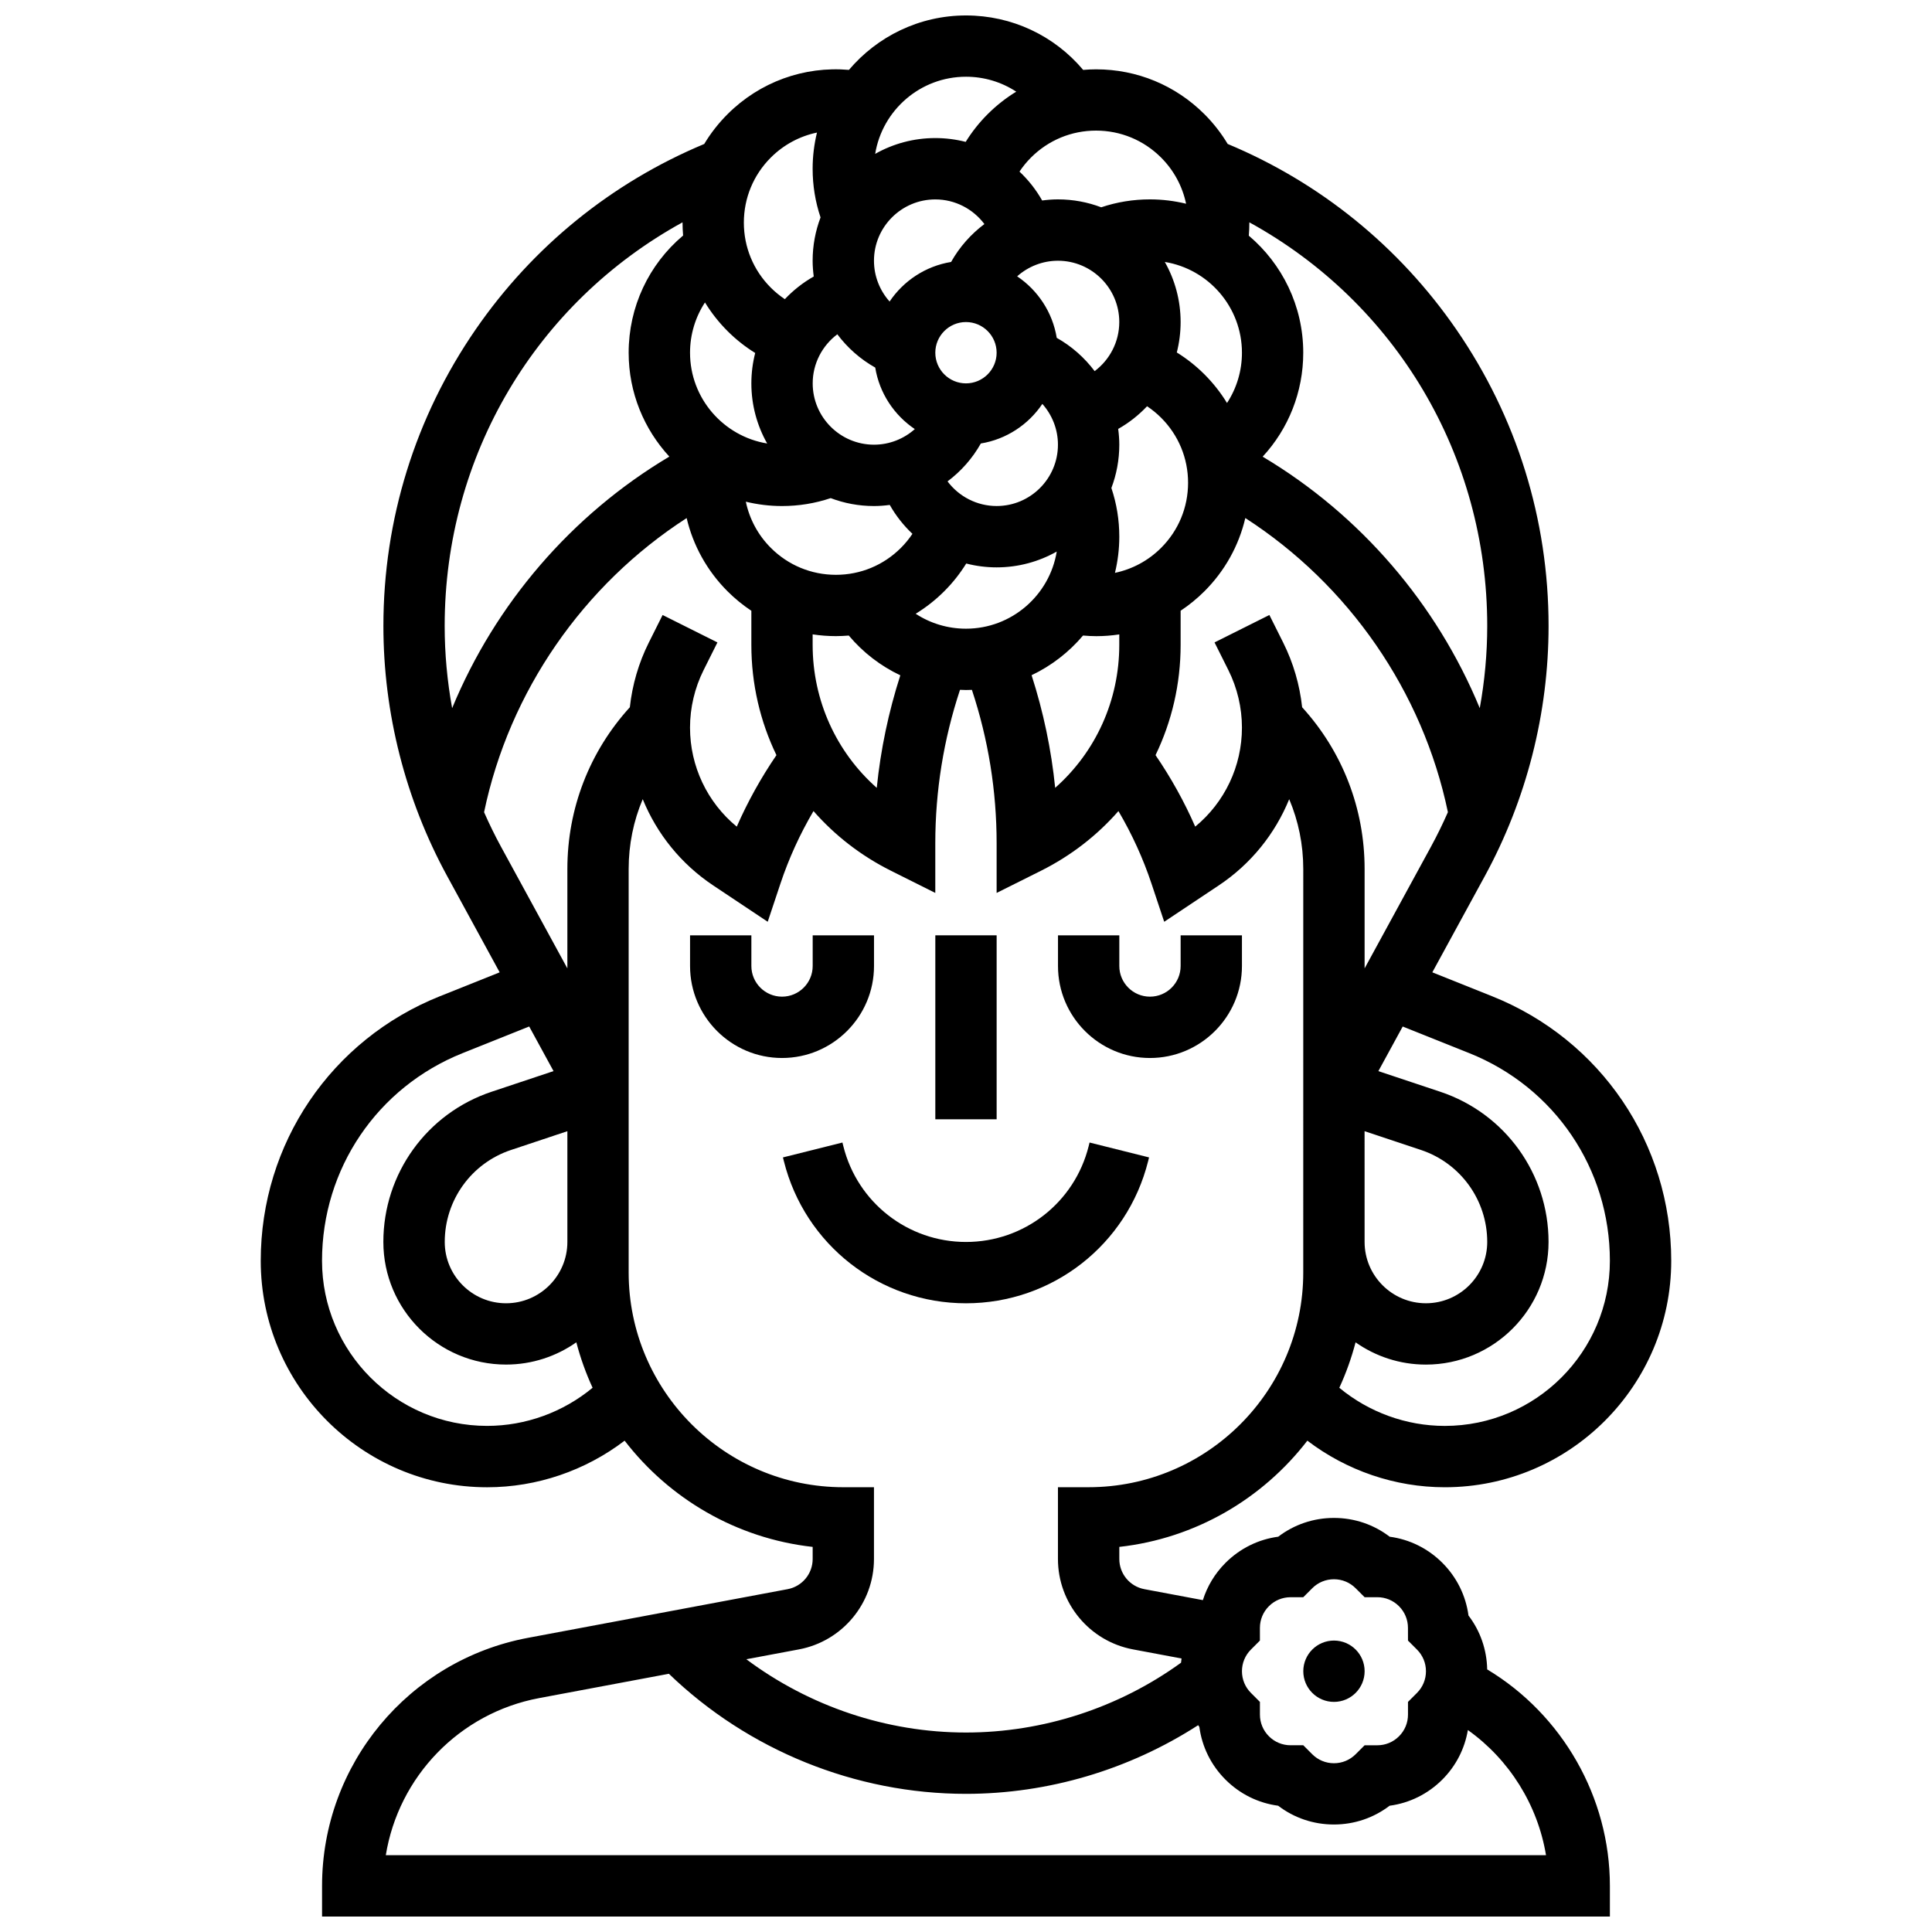 <?xml version="1.0" encoding="UTF-8"?>
<!-- Uploaded to: ICON Repo, www.iconrepo.com, Generator: ICON Repo Mixer Tools -->
<svg width="800px" height="800px" version="1.1" viewBox="144 144 512 512" xmlns="http://www.w3.org/2000/svg">
 <defs>
  <clipPath id="a">
   <path d="m213 148.09h374v503.81h-374z"/>
  </clipPath>
 </defs>
 <path d="m391.87 391.87h16.25v48.754h-16.25z"/>
 <path d="m375.62 400v-8.125h-16.25v8.125c0 4.481-3.644 8.125-8.125 8.125-4.481 0-8.125-3.644-8.125-8.125v-8.125h-16.25v8.125c0 13.441 10.938 24.379 24.379 24.379 13.434-0.004 24.371-10.938 24.371-24.379z"/>
 <path d="m448.75 424.38c13.441 0 24.379-10.934 24.379-24.379v-8.125h-16.25v8.125c0 4.481-3.644 8.125-8.125 8.125-4.481 0-8.125-3.644-8.125-8.125v-8.125h-16.25v8.125c-0.008 13.445 10.93 24.379 24.371 24.379z"/>
 <path d="m448.27 451.7 0.242-0.973-15.766-3.945-0.242 0.973c-3.738 14.941-17.102 25.379-32.504 25.379s-28.77-10.438-32.504-25.379l-0.242-0.973-15.766 3.945 0.242 0.969c5.543 22.191 25.395 37.688 48.27 37.688s42.723-15.496 48.27-37.684z"/>
 <g clip-path="url(#a)">
  <path d="m538.12 586.41c-0.102-5.227-1.828-10.184-4.957-14.281-0.703-5.269-3.102-10.141-6.922-13.961-3.824-3.824-8.691-6.219-13.961-6.922-4.227-3.231-9.367-4.981-14.77-4.981-5.406 0-10.543 1.75-14.766 4.977-5.269 0.703-10.137 3.102-13.961 6.922-2.816 2.812-4.848 6.195-6.012 9.887l-15.512-2.91c-3.84-0.719-6.629-4.078-6.629-7.988v-3.211c20.242-2.246 38.008-12.801 49.832-28.152 10.391 7.922 23.219 12.348 36.426 12.348 33.086 0.004 60.004-26.918 60.004-60.008 0-31.059-18.637-58.582-47.473-70.117l-15.84-6.336 13.906-25.492c11.059-20.277 16.902-43.203 16.902-66.301 0-28.195-8.445-55.348-24.418-78.527-15.172-22.016-36.094-38.965-60.621-49.207-1.699-2.828-3.75-5.477-6.148-7.875-7.676-7.676-17.879-11.902-28.73-11.902-1.148 0-2.289 0.059-3.422 0.152-7.668-9.117-18.93-14.43-31.051-14.43-12.426 0-23.559 5.613-31.02 14.426-11.879-1.031-23.609 3.172-32.188 11.754-2.398 2.398-4.461 5.047-6.164 7.883-24.52 10.242-45.434 27.188-60.605 49.199-15.973 23.18-24.418 50.336-24.418 78.527 0 23.098 5.844 46.023 16.906 66.301l13.906 25.492-15.84 6.336c-28.844 11.535-47.477 39.059-47.477 70.117 0 33.09 26.922 60.012 60.008 60.012 13.207 0 26.035-4.426 36.426-12.348 11.824 15.352 29.59 25.902 49.832 28.152v3.211c0 3.906-2.789 7.266-6.629 7.988l-68.84 12.906c-31.602 5.926-54.547 33.566-54.547 65.727v8.125h341.29v-8.125c0.004-23.477-12.598-45.398-32.52-57.367zm-62.609-5.262 2.379-2.379v-3.363c0-2.172 0.844-4.211 2.383-5.746 1.535-1.535 3.574-2.379 5.746-2.379l3.363-0.004 2.379-2.379c1.535-1.535 3.578-2.379 5.746-2.379 2.168 0 4.211 0.844 5.746 2.379l2.379 2.379h3.363c2.172 0 4.211 0.844 5.746 2.383 1.535 1.535 2.379 3.574 2.379 5.746l0.008 3.363 2.379 2.379c1.535 1.535 2.383 3.578 2.383 5.746s-0.844 4.211-2.379 5.746l-2.383 2.383v3.367c0 2.172-0.844 4.211-2.383 5.746-1.535 1.535-3.574 2.379-5.746 2.379h-3.363l-2.383 2.379c-1.535 1.535-3.574 2.379-5.746 2.379-2.168 0-4.211-0.844-5.746-2.379l-2.379-2.383h-3.363c-2.172 0-4.211-0.844-5.746-2.383-1.535-1.535-2.379-3.574-2.379-5.746v-3.359l-2.379-2.379c-1.539-1.539-2.383-3.578-2.383-5.75 0-2.168 0.844-4.211 2.379-5.746zm-5.973-259.55c2.348 4.699 3.59 9.961 3.59 15.215 0 10.246-4.574 19.828-12.383 26.254-2.902-6.629-6.426-12.961-10.516-18.949 4.309-8.914 6.648-18.852 6.648-29.219v-9.047c2.246-1.492 4.367-3.219 6.324-5.172 5.422-5.422 9.113-12.109 10.82-19.395 27.402 17.68 47.012 45.941 53.688 77.949-1.371 3.109-2.863 6.172-4.492 9.16l-17.582 32.238v-26.348c0-16.004-5.859-31.102-16.555-42.855-0.645-5.934-2.336-11.758-5.004-17.098l-3.676-7.352-14.535 7.269zm-149.94-14.617-3.68 7.356c-2.668 5.336-4.359 11.16-5.004 17.094-10.695 11.754-16.555 26.852-16.555 42.855v26.348l-17.582-32.234c-1.633-2.992-3.121-6.051-4.492-9.16 6.676-32.008 26.285-60.266 53.684-77.945 1.703 7.223 5.379 13.941 10.824 19.391 1.953 1.953 4.074 3.68 6.324 5.176v9.043c0 10.363 2.34 20.301 6.648 29.215-4.09 5.988-7.609 12.32-10.516 18.949-7.812-6.426-12.387-16.008-12.387-26.254 0-5.254 1.242-10.516 3.59-15.215l3.676-7.352zm-41.488 182.4c-8.961 0-16.25-7.293-16.25-16.25 0-11.078 7.059-20.875 17.57-24.379l14.93-4.977v29.355c0 8.961-7.289 16.25-16.25 16.25zm52.715-265.23c1.664 2.719 3.656 5.266 5.969 7.578 2.242 2.242 4.699 4.18 7.34 5.816-0.664 2.59-1.016 5.293-1.016 8.055 0 5.785 1.527 11.219 4.188 15.93-11.574-1.891-20.441-11.957-20.441-24.055 0-4.832 1.414-9.43 3.961-13.324zm35.074 8.438c2.676 3.566 6.078 6.59 10.047 8.824 1.105 6.773 5.012 12.617 10.488 16.301-2.914 2.594-6.731 4.133-10.812 4.133-8.961 0-16.25-7.293-16.25-16.25-0.004-5.223 2.519-10 6.527-13.008zm107.23 4.887c0 4.828-1.41 9.43-3.957 13.324-1.664-2.719-3.656-5.266-5.969-7.578-2.242-2.242-4.699-4.18-7.34-5.816 0.66-2.594 1.012-5.293 1.012-8.059 0-5.785-1.527-11.219-4.188-15.93 11.578 1.891 20.441 11.957 20.441 24.059zm-21.422 51.711c-3.418 3.418-7.676 5.672-12.234 6.625 0.746-3.074 1.152-6.281 1.152-9.582 0-4.445-0.707-8.766-2.098-12.906 1.352-3.57 2.098-7.434 2.098-11.473 0-1.414-0.113-2.805-0.293-4.184 2.863-1.617 5.434-3.652 7.656-6.008 1.324 0.887 2.57 1.898 3.723 3.051 4.606 4.606 7.141 10.727 7.141 17.238-0.004 6.516-2.539 12.633-7.144 17.238zm-103.43 0c-3.418-3.418-5.672-7.676-6.625-12.234 3.074 0.746 6.281 1.152 9.582 1.152 4.445 0 8.77-0.707 12.906-2.098 3.57 1.352 7.434 2.098 11.473 2.098 1.414 0 2.805-0.113 4.184-0.293 1.617 2.863 3.652 5.434 6.008 7.656-0.887 1.324-1.898 2.57-3.051 3.723-4.606 4.606-10.727 7.141-17.238 7.141-6.512-0.004-12.633-2.539-17.238-7.144zm76.09-27.336c0 8.961-7.293 16.25-16.25 16.25-5.227 0-10.004-2.523-13.008-6.527 3.566-2.676 6.59-6.078 8.824-10.047 6.773-1.105 12.621-5.012 16.301-10.488 2.598 2.918 4.133 6.734 4.133 10.812zm-24.375-32.504c4.481 0 8.125 3.644 8.125 8.125 0 4.481-3.644 8.125-8.125 8.125s-8.125-3.644-8.125-8.125c-0.004-4.477 3.644-8.125 8.125-8.125zm-5.746 71.332c2.242-2.242 4.18-4.699 5.816-7.34 2.59 0.664 5.293 1.02 8.055 1.02 5.785 0 11.219-1.527 15.93-4.188-1.891 11.574-11.957 20.438-24.055 20.438-4.828 0-9.43-1.41-13.324-3.957 2.719-1.668 5.266-3.66 7.578-5.973zm46.375-71.332c0 5.227-2.523 10.004-6.527 13.008-2.676-3.566-6.078-6.59-10.047-8.824-1.105-6.773-5.012-12.617-10.488-16.301 2.914-2.594 6.731-4.133 10.809-4.133 8.961 0 16.254 7.289 16.254 16.25zm-35.746-25.973c-3.566 2.676-6.59 6.078-8.824 10.047-6.773 1.105-12.621 5.012-16.301 10.488-2.598-2.914-4.137-6.731-4.137-10.812 0-8.961 7.293-16.25 16.25-16.25 5.231-0.004 10.004 2.519 13.012 6.527zm-45.516 111.52v-2.781c2.019 0.305 4.074 0.465 6.156 0.465 1.148 0 2.289-0.059 3.422-0.152 3.785 4.5 8.445 8.074 13.656 10.539-3.121 9.723-5.219 19.691-6.242 29.824-10.699-9.465-16.992-23.109-16.992-37.895zm71.656-2.473c1.176 0.102 2.348 0.168 3.519 0.168 2.047 0 4.082-0.16 6.086-0.465v2.769c0 14.785-6.289 28.43-16.988 37.891-1.023-10.141-3.121-20.117-6.25-29.848 5.266-2.504 9.906-6.109 13.633-10.516zm74.613 131.35 14.934 4.977c10.508 3.504 17.57 13.301 17.57 24.379 0 8.961-7.293 16.25-16.25 16.25-8.961 0-16.25-7.293-16.25-16.25zm27.75-20.676c22.633 9.051 37.258 30.652 37.258 55.027 0 24.129-19.629 43.758-43.758 43.758-10.227 0-20.141-3.641-27.945-10.105 1.773-3.848 3.219-7.871 4.309-12.043 5.281 3.711 11.707 5.898 18.637 5.898 17.922 0 32.504-14.582 32.504-32.504 0-18.086-11.527-34.078-28.684-39.797l-16.414-5.473 6.449-11.82zm4.754-113.22c0 7.32-0.676 14.617-1.98 21.793-11.398-27.613-31.629-51.223-57.531-66.648 6.852-7.406 10.754-17.16 10.754-27.547 0-12.426-5.613-23.559-14.426-31.016 0.102-1.184 0.141-2.363 0.141-3.539 38.746 21.285 63.043 61.727 63.043 106.96zm-86.43-124.12c3.418 3.418 5.672 7.676 6.625 12.234-3.074-0.746-6.281-1.152-9.582-1.152-4.445 0-8.77 0.707-12.906 2.098-3.57-1.352-7.434-2.098-11.473-2.098-1.414 0-2.805 0.113-4.184 0.293-1.617-2.863-3.652-5.434-6.008-7.656 0.887-1.324 1.898-2.57 3.051-3.723 4.606-4.606 10.727-7.141 17.238-7.141 6.512 0.004 12.633 2.539 17.238 7.144zm-51.711-21.422c4.828 0 9.43 1.41 13.324 3.957-2.719 1.664-5.266 3.66-7.578 5.969-2.242 2.242-4.18 4.699-5.816 7.34-2.594-0.66-5.293-1.012-8.059-1.012-5.785 0-11.219 1.527-15.93 4.188 1.891-11.574 11.957-20.441 24.059-20.441zm-51.715 21.422c3.418-3.418 7.676-5.672 12.234-6.625-0.746 3.074-1.152 6.281-1.152 9.582 0 4.445 0.707 8.766 2.098 12.906-1.352 3.57-2.098 7.438-2.098 11.473 0 1.414 0.113 2.805 0.293 4.184-2.863 1.617-5.434 3.652-7.656 6.008-1.324-0.887-2.57-1.898-3.723-3.051-4.606-4.606-7.141-10.727-7.141-17.238 0.004-6.512 2.539-12.633 7.144-17.238zm-23.391 17.16c0 0.027-0.004 0.051-0.004 0.078 0 1.148 0.059 2.289 0.152 3.422-9.117 7.672-14.43 18.93-14.43 31.055 0 10.613 4.094 20.285 10.781 27.531-25.918 15.426-46.156 39.043-57.559 66.668-1.305-7.18-1.98-14.477-1.98-21.793 0-45.23 24.293-85.672 63.039-106.96zm-51.785 318.96c-24.125 0-43.758-19.629-43.758-43.758 0-24.375 14.625-45.977 37.258-55.027l17.645-7.059 6.449 11.82-16.414 5.473c-17.156 5.719-28.684 21.711-28.684 39.797 0 17.922 14.582 32.504 32.504 32.504 6.93 0 13.355-2.188 18.637-5.898 1.09 4.168 2.535 8.195 4.309 12.043-7.805 6.469-17.719 10.105-27.945 10.105zm82.625 59.23c11.523-2.16 19.887-12.238 19.887-23.961v-19.016h-8.125c-31.363 0-56.883-25.516-56.883-56.883v-106.97c0-6.461 1.285-12.719 3.727-18.492 3.738 9.176 10.148 17.176 18.66 22.852l14.465 9.641 3.363-10.094c2.242-6.727 5.184-13.16 8.766-19.242 5.629 6.422 12.543 11.824 20.52 15.812l11.758 5.879v-13.145c0-13.895 2.203-27.551 6.551-40.68 0.523 0.02 1.047 0.051 1.574 0.051s1.051-0.02 1.578-0.039c4.348 13.125 6.551 26.773 6.551 40.668v13.148l11.762-5.879c7.977-3.988 14.895-9.391 20.52-15.812 3.578 6.078 6.523 12.512 8.766 19.242l3.363 10.094 14.465-9.641c8.512-5.676 14.922-13.676 18.66-22.848 2.441 5.777 3.727 12.035 3.727 18.492l-0.004 106.96c0 31.363-25.516 56.883-56.883 56.883h-8.125v19.016c0 11.723 8.363 21.801 19.887 23.961l12.867 2.414c-0.051 0.371-0.102 0.742-0.137 1.117-16.504 11.953-36.59 18.5-56.992 18.5-21.016 0-41.52-6.949-58.207-19.418zm-109.48 54.535c3.367-20.75 19.426-37.652 40.641-41.629l34.379-6.445c21.012 20.27 49.445 31.82 78.723 31.82 21.801 0 43.281-6.414 61.535-18.195 0.109 0.152 0.207 0.309 0.32 0.461 0.703 5.269 3.102 10.141 6.922 13.961 3.824 3.824 8.691 6.219 13.961 6.922 4.223 3.231 9.363 4.977 14.77 4.977s10.543-1.75 14.77-4.977c5.269-0.703 10.137-3.102 13.961-6.922 3.621-3.621 5.945-8.188 6.777-13.137 10.988 7.824 18.508 19.844 20.707 33.164z"/>
 </g>
 <path d="m505.64 586.89c0 4.488-3.641 8.129-8.125 8.129-4.488 0-8.129-3.641-8.129-8.129s3.641-8.125 8.129-8.125c4.484 0 8.125 3.637 8.125 8.125"/>
</svg>